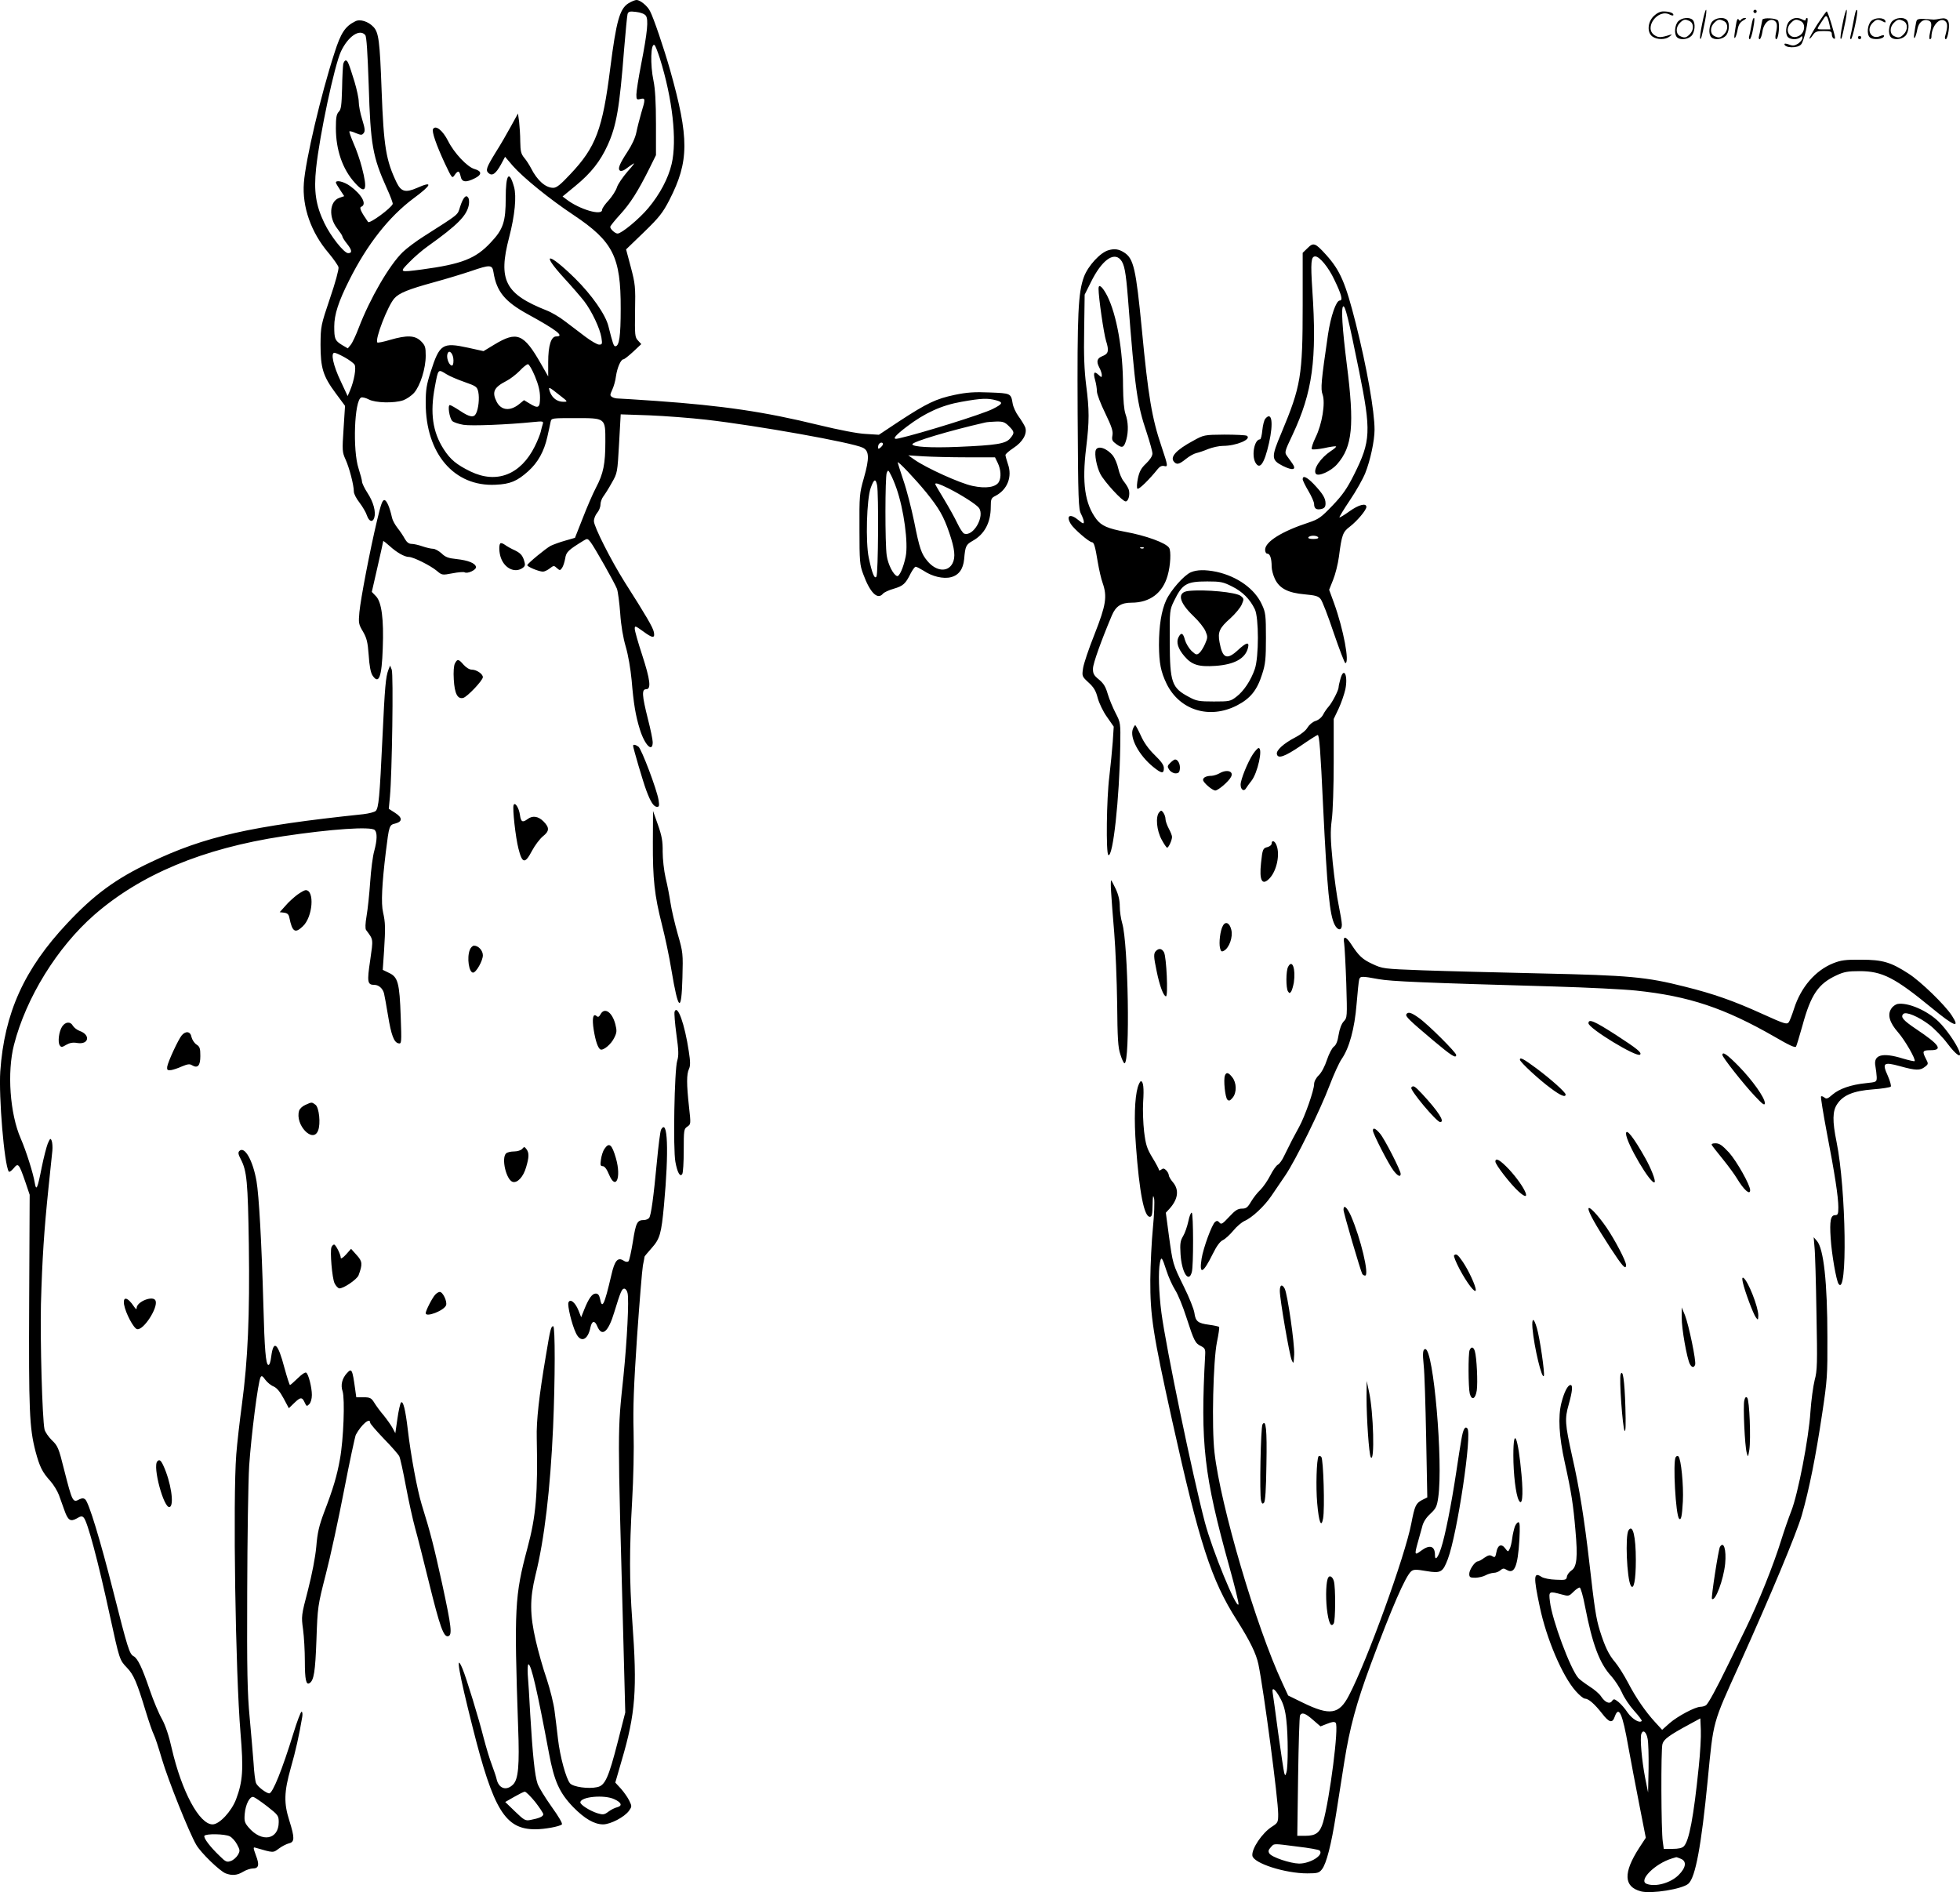 <svg version="1.0" xmlns="http://www.w3.org/2000/svg"
  viewBox="0 0 1200.164 1158.507"
 preserveAspectRatio="xMidYMid meet">
<g transform="translate(-0.332,1158.996) scale(0.1,-0.1)"
fill="#000000" stroke="none">
<path d="M3852 11570 c-54 -33 -75 -108 -112 -398 -47 -374 -88 -483 -244
-648 -60 -64 -84 -84 -105 -84 -47 0 -98 45 -136 120 -10 19 -28 48 -41 63
-20 24 -24 40 -25 100 0 40 -4 95 -7 122 l-7 50 -44 -80 c-24 -44 -65 -115
-92 -157 -58 -95 -64 -111 -43 -129 22 -18 43 -3 75 54 l25 47 47 -55 c63 -72
224 -203 373 -302 242 -162 289 -256 288 -573 0 -169 -9 -230 -33 -230 -10 0
-15 15 -42 122 -17 71 -102 192 -204 293 -164 161 -215 164 -69 4 48 -52 104
-117 125 -144 47 -62 96 -166 105 -222 6 -39 5 -43 -14 -43 -12 0 -49 22 -84
48 -35 26 -90 69 -124 94 -33 26 -84 56 -113 67 -255 101 -299 185 -230 448
35 135 46 250 30 308 -30 107 -51 79 -51 -66 0 -147 -15 -193 -92 -274 -92
-99 -177 -132 -421 -165 -140 -18 -140 -19 -77 45 30 31 81 75 114 98 182 130
237 186 250 252 3 17 2 37 -4 45 -13 21 -31 1 -50 -58 -16 -51 -2 -39 -223
-180 -46 -29 -103 -72 -127 -95 -82 -79 -201 -284 -270 -464 -17 -45 -39 -92
-49 -104 l-18 -22 -36 21 c-43 27 -47 37 -47 113 0 73 26 153 92 284 110 219
242 387 393 500 114 84 122 109 21 64 -69 -30 -96 -23 -123 31 -66 137 -80
219 -93 566 -11 305 -18 355 -50 389 -32 34 -83 50 -112 34 -62 -31 -88 -71
-127 -194 -82 -252 -177 -656 -187 -795 -11 -147 44 -304 152 -430 30 -36 57
-75 60 -86 3 -12 -19 -94 -52 -190 -56 -166 -57 -171 -58 -284 0 -143 15 -193
93 -298 l57 -77 -9 -141 c-9 -132 -8 -143 12 -187 23 -50 51 -157 51 -197 0
-14 16 -44 35 -68 18 -24 39 -59 45 -78 13 -38 35 -45 45 -14 11 36 -5 96 -41
151 -19 29 -34 61 -34 70 0 9 -10 45 -21 80 -37 111 -26 419 16 435 7 3 28 -2
47 -12 40 -21 154 -24 210 -5 20 7 51 28 67 46 38 44 71 149 71 227 0 52 -3
63 -29 89 -37 36 -85 38 -189 8 -40 -12 -75 -19 -78 -16 -17 17 64 226 104
270 29 33 87 56 240 98 81 22 185 54 232 70 114 39 128 39 135 -8 19 -119 70
-180 210 -257 179 -98 227 -136 174 -136 -31 0 -49 -55 -49 -157 l0 -88 -44
77 c-106 186 -147 202 -286 118 l-66 -40 -95 21 c-157 34 -174 23 -229 -149
-25 -77 -30 -109 -30 -190 0 -309 174 -513 428 -500 90 4 132 22 200 83 59 53
97 121 117 211 8 38 18 79 20 92 5 22 8 22 150 22 188 0 185 2 185 -144 0
-136 -12 -196 -57 -281 -20 -38 -57 -124 -82 -189 l-47 -119 -59 -17 c-33 -9
-73 -24 -90 -32 -31 -17 -138 -105 -143 -118 -3 -9 71 -40 96 -40 9 0 28 9 42
20 23 18 26 18 43 2 18 -16 20 -16 32 1 7 10 15 35 19 57 6 40 17 51 113 110
22 14 25 13 43 -10 25 -33 146 -247 161 -285 6 -16 15 -84 20 -150 5 -77 18
-150 34 -205 15 -51 29 -133 36 -205 12 -144 24 -216 50 -300 30 -97 79 -146
79 -79 0 14 -13 79 -30 144 -36 144 -38 180 -10 180 32 0 25 57 -25 211 -25
76 -45 147 -45 159 0 20 3 19 49 -14 61 -45 76 -46 68 -6 -6 29 -46 98 -178
305 -85 135 -189 341 -189 374 0 16 9 38 20 51 11 13 20 35 20 50 0 15 8 38
18 51 10 13 34 51 52 84 34 59 34 62 44 239 l10 179 175 -6 c97 -4 254 -16
350 -27 313 -36 890 -139 957 -171 40 -19 42 -63 7 -186 -27 -94 -28 -107 -27
-313 0 -196 2 -220 23 -275 42 -115 88 -160 121 -120 7 8 36 22 65 30 58 17
73 30 104 93 12 23 26 42 31 42 6 0 27 -11 48 -24 53 -36 122 -52 168 -40 48
12 75 49 81 110 7 81 11 89 53 113 72 40 110 112 110 207 0 49 3 55 29 68 73
38 104 117 76 195 -8 24 -15 49 -15 55 0 6 22 25 49 43 57 37 86 88 72 127 -6
14 -24 44 -41 67 -17 23 -33 59 -36 79 -10 62 -12 62 -140 67 -94 4 -139 1
-216 -15 -113 -24 -168 -50 -338 -161 l-125 -83 -80 5 c-49 2 -162 24 -290 55
-331 81 -585 118 -992 147 -117 8 -223 15 -235 15 -13 0 -30 4 -38 10 -12 8
-12 13 2 43 9 19 20 56 23 83 8 54 30 104 46 104 5 0 32 21 60 47 l49 46 -20
22 c-19 20 -20 32 -18 181 3 148 1 166 -26 268 l-29 109 110 106 c94 91 115
119 155 196 122 238 122 378 4 798 -38 133 -100 316 -122 358 -16 33 -61 69
-83 69 -9 0 -31 -9 -49 -20z m106 -76 c17 -24 10 -99 -29 -299 -16 -82 -29
-165 -29 -184 0 -30 2 -33 25 -27 31 8 31 -1 5 -85 -10 -35 -24 -89 -30 -119
-7 -35 -28 -79 -55 -120 -48 -73 -61 -105 -45 -115 6 -4 21 0 33 9 12 9 33 24
47 33 14 10 -1 -11 -33 -46 -31 -36 -61 -80 -66 -98 -6 -19 -28 -54 -50 -79
-23 -24 -41 -50 -41 -59 0 -38 -139 3 -218 64 l-24 18 79 65 c95 78 152 150
197 249 54 119 73 227 101 589 9 107 18 203 21 214 5 15 13 18 52 13 28 -3 51
-12 60 -23z m-1718 -119 c8 -10 14 -105 21 -307 11 -365 24 -438 111 -631 22
-48 38 -91 36 -96 -10 -26 -142 -123 -151 -110 -44 63 -55 88 -42 93 37 14 4
75 -68 127 -37 27 -87 39 -87 21 0 -4 12 -24 26 -45 l25 -38 -29 -10 c-62 -21
-68 -120 -13 -189 17 -22 31 -43 31 -48 0 -5 13 -26 30 -47 29 -37 31 -55 5
-55 -25 0 -108 105 -146 185 -52 108 -65 194 -50 336 22 205 112 628 152 714
44 93 115 141 149 100z m1804 -143 c77 -246 106 -501 72 -646 -21 -89 -72
-185 -143 -270 -57 -68 -164 -156 -188 -156 -15 0 -45 27 -45 41 0 5 27 39 60
75 63 69 109 141 179 281 l41 83 0 192 c0 132 -5 215 -15 263 -21 99 -17 234
6 219 5 -2 19 -39 33 -82z m-1264 -1849 c0 -23 -4 -33 -12 -31 -18 6 -33 52
-24 73 10 28 36 -1 36 -42z m-666 19 c27 -15 54 -35 60 -44 12 -19 -2 -99 -27
-158 l-15 -35 -42 90 c-46 96 -63 175 -39 175 8 0 36 -13 63 -28z m1165 -116
c22 -53 31 -91 31 -130 0 -64 -10 -70 -65 -36 l-33 20 -28 -23 c-56 -46 -111
-41 -139 12 -31 61 -18 89 60 129 22 11 58 39 80 61 21 23 44 41 51 41 7 0 26
-33 43 -74z m-542 13 c19 -12 68 -33 111 -48 71 -25 77 -29 84 -61 8 -38 1
-104 -14 -132 -13 -27 -40 -22 -98 17 -29 19 -57 35 -62 35 -15 0 -3 -80 15
-98 9 -8 39 -18 68 -23 48 -8 271 1 428 17 59 6 63 5 58 -12 -4 -11 -9 -32
-13 -49 -4 -16 -20 -56 -36 -88 -86 -173 -233 -231 -393 -154 -86 42 -124 73
-165 137 -68 106 -84 222 -54 381 21 113 19 110 71 78z m696 -131 c48 -37 48
-38 20 -38 -38 0 -68 23 -82 60 -12 36 -10 35 62 -22z m2670 -29 c45 -12 41
-22 -21 -53 -60 -31 -438 -149 -575 -180 -45 -11 -30 12 49 72 109 83 213 131
335 152 123 22 161 23 212 9z m78 -158 c35 -35 36 -42 7 -76 -28 -32 -83 -41
-319 -51 -168 -7 -279 0 -279 16 0 15 222 82 445 133 11 3 42 5 68 6 41 1 53
-3 78 -28z m-771 -110 c0 -5 -7 -14 -15 -21 -12 -10 -15 -10 -15 2 0 8 3 18 7
21 9 10 23 9 23 -2z m515 -81 l171 0 17 -35 c19 -40 22 -87 7 -115 -18 -33
-79 -43 -162 -25 -74 15 -282 109 -356 161 l-37 26 94 -6 c52 -3 171 -6 266
-6z m-250 -215 c79 -98 106 -145 141 -247 34 -100 39 -149 20 -187 -29 -56
-100 -50 -153 13 -38 45 -49 76 -82 242 -17 82 -46 196 -66 253 -19 58 -35
107 -35 110 0 12 107 -101 175 -184z m-183 27 c46 -130 74 -339 57 -420 -14
-68 -39 -124 -53 -119 -23 8 -55 71 -63 125 -11 75 -10 481 0 507 8 19 10 18
24 -10 9 -16 25 -54 35 -83z m-118 17 c10 -50 7 -542 -4 -559 -11 -18 -26 16
-47 115 -20 95 -13 359 12 428 20 55 30 59 39 16z m439 -20 c79 -40 168 -97
184 -118 39 -51 -34 -179 -90 -158 -8 3 -27 32 -42 64 -15 32 -52 98 -81 146
-30 49 -54 90 -54 93 0 10 24 2 83 -27z M2105 11198 c-2 -13 -6 -80 -7 -149
-3 -104 -6 -129 -20 -143 -14 -14 -18 -35 -18 -100 0 -134 41 -253 117 -336
66 -74 79 -44 42 96 -11 43 -34 110 -51 147 -16 38 -28 71 -25 73 2 2 20 -2
39 -11 32 -13 38 -13 48 0 10 12 8 29 -9 84 -12 38 -21 86 -21 108 0 21 -12
76 -26 123 -36 116 -42 130 -54 130 -5 0 -12 -10 -15 -22z M10426 11444 c-10
-47 -15 -88 -12 -91 5 -6 9 7 30 110 7 37 10 67 6 67 -4 0 -15 -39 -24 -86z
M10740 11520 c0 -5 5 -10 10 -10 6 0 10 5 10 10 0 6 -4 10 -10 10 -5 0 -10 -4
-10 -10z M11286 11444 c-10 -47 -15 -88 -12 -91 5 -6 9 7 30 110 7 37 10 67 6
67 -4 0 -15 -39 -24 -86z M11366 11519 c-3 -8 -10 -41 -16 -74 -6 -33 -14 -68
-16 -77 -3 -10 -1 -18 3 -18 10 0 46 171 38 178 -2 3 -7 -1 -9 -9z M10129
11491 c-38 -38 -41 -101 -7 -125 29 -20 79 -20 104 0 18 14 18 15 1 10 -53
-17 -69 -17 -92 -2 -69 45 21 166 94 126 12 -6 21 -7 21 -1 0 12 -25 21 -62
21 -19 0 -39 -10 -59 -29z M11130 11439 c-28 -45 -49 -83 -47 -85 2 -3 12 7
21 21 14 21 24 25 66 25 43 0 50 -3 50 -19 0 -11 5 -23 10 -26 6 -3 10 -3 10
1 0 20 -44 164 -51 164 -4 0 -30 -37 -59 -81z m75 4 l7 -33 -42 0 c-42 0 -42
0 -28 23 8 12 21 32 29 44 15 25 22 18 34 -34z M10280 11460 c-22 -22 -27 -79
-8 -98 19 -19 66 -14 88 8 22 22 27 79 8 98 -19 19 -66 14 -88 -8z m71 0 c25
-14 25 -54 -1 -80 -23 -23 -33 -24 -61 -10 -25 14 -25 54 1 80 23 23 33 24 61
10z M10490 11460 c-22 -22 -27 -79 -8 -98 19 -19 66 -14 88 8 22 22 27 79 8
98 -19 19 -66 14 -88 -8z m71 0 c25 -14 25 -54 -1 -80 -23 -23 -33 -24 -61
-10 -25 14 -25 54 1 80 23 23 33 24 61 10z M10636 11454 c-3 -16 -8 -47 -11
-69 -8 -51 10 -26 19 27 5 27 15 42 34 53 18 10 22 14 10 15 -9 0 -20 -5 -24
-11 -5 -8 -9 -8 -14 1 -5 8 -10 3 -14 -16z M10737 11473 c-2 -4 -7 -26 -11
-48 -4 -22 -9 -48 -12 -57 -3 -10 -1 -18 4 -18 4 0 14 28 20 62 11 58 10 81
-1 61z M10795 11470 c-1 -3 -5 -23 -9 -45 -4 -22 -9 -48 -12 -57 -3 -10 -1
-18 4 -18 5 0 13 20 17 45 7 53 44 87 74 68 17 -11 19 -28 8 -80 -4 -18 -3
-33 2 -33 16 0 24 99 11 115 -12 14 -87 18 -95 5z M10960 11460 c-22 -22 -27
-79 -8 -98 7 -7 24 -12 38 -12 14 0 31 5 38 12 9 9 12 8 12 -5 0 -9 -12 -24
-26 -34 -21 -13 -32 -15 -55 -6 -16 6 -29 8 -29 3 0 -24 81 -27 102 -2 18 19
50 162 37 162 -5 0 -9 -5 -9 -10 0 -7 -6 -7 -19 0 -30 16 -59 12 -81 -10z m71
0 c29 -16 25 -65 -6 -86 -56 -37 -103 28 -55 76 23 23 33 24 61 10z M11461
11461 c-23 -23 -28 -80 -9 -99 19 -19 88 -13 88 9 0 5 -11 4 -24 -2 -54 -25
-89 38 -46 81 23 23 33 24 62 9 16 -9 19 -8 16 3 -8 22 -64 22 -87 -1z M11590
11460 c-22 -22 -27 -79 -8 -98 19 -19 66 -14 88 8 22 22 27 79 8 98 -19 19
-66 14 -88 -8z m71 0 c25 -14 25 -54 -1 -80 -23 -23 -33 -24 -61 -10 -25 14
-25 54 1 80 23 23 33 24 61 10z M11736 11451 c-3 -14 -8 -44 -11 -66 -8 -51
10 -26 19 27 8 41 35 63 66 53 22 -7 24 -21 11 -77 -5 -22 -5 -38 0 -38 5 0 9
6 9 13 0 68 51 125 85 97 15 -13 15 -35 -1 -92 -3 -10 -1 -18 4 -18 6 0 13 23
17 50 9 63 -5 84 -49 76 -17 -4 -35 -6 -41 -6 -101 8 -104 7 -109 -19z M11380
11360 c0 -5 5 -10 10 -10 6 0 10 5 10 10 0 6 -4 10 -10 10 -5 0 -10 -4 -10
-10z M2655 10800 c-9 -15 20 -98 72 -210 44 -93 45 -94 60 -72 21 30 29 28 37
-8 7 -36 32 -39 86 -12 45 22 45 44 -1 57 -44 12 -125 98 -162 172 -33 65 -76
99 -92 73z M8010 10071 l-30 -29 0 -319 c0 -436 -11 -498 -130 -783 -64 -151
-63 -166 9 -203 61 -30 85 -24 58 15 -9 13 -24 33 -33 46 -16 22 -15 27 34
130 122 260 150 460 121 887 -11 170 -8 205 18 205 26 0 81 -66 117 -143 45
-93 53 -127 33 -127 -22 0 -55 -95 -72 -208 -42 -288 -46 -333 -33 -368 18
-51 -3 -181 -43 -262 -17 -35 -27 -67 -23 -72 5 -4 38 -1 74 6 36 8 69 13 74
11 4 -2 -10 -15 -32 -29 -63 -42 -109 -111 -92 -138 13 -21 93 14 131 58 94
107 107 237 59 612 -28 223 -35 345 -22 354 12 7 32 -73 97 -394 75 -371 72
-431 -30 -635 -44 -88 -71 -126 -133 -191 -70 -73 -84 -83 -147 -104 -162 -53
-265 -117 -265 -166 0 -14 6 -24 14 -24 16 0 26 -30 26 -79 0 -19 9 -53 20
-76 28 -58 80 -85 182 -94 66 -6 84 -11 98 -29 10 -12 46 -105 80 -207 35
-102 67 -185 71 -185 28 0 -12 210 -69 367 l-30 82 24 60 c14 34 30 98 36 143
17 133 24 151 65 182 46 35 103 103 103 122 0 26 -47 14 -104 -27 -32 -23 -59
-39 -61 -37 -2 2 27 50 64 105 38 56 80 131 94 166 31 77 57 199 57 266 0 113
-47 381 -115 651 -63 249 -95 323 -181 419 -67 74 -78 78 -114 42z m65 -1771
c4 -6 -8 -10 -30 -10 -22 0 -34 4 -30 10 3 6 17 10 30 10 13 0 27 -4 30 -10z
M6791 10058 c-50 -14 -124 -94 -150 -162 -36 -97 -42 -226 -39 -841 3 -530 5
-583 21 -612 9 -18 17 -39 17 -48 0 -14 -6 -12 -31 9 -52 44 -81 31 -49 -22
18 -30 113 -112 130 -112 12 0 20 -27 35 -120 8 -47 21 -105 30 -129 29 -83
21 -135 -49 -313 -36 -90 -68 -185 -71 -211 -7 -47 -6 -49 34 -86 32 -29 45
-51 56 -95 9 -32 33 -83 57 -116 l41 -59 -6 -93 c-4 -51 -13 -147 -21 -213
-17 -134 -21 -470 -6 -480 28 -18 68 343 73 670 2 139 2 140 -29 200 -17 33
-39 86 -48 117 -12 42 -25 64 -53 87 -32 26 -38 37 -37 69 1 32 51 171 116
325 24 56 57 77 120 77 112 0 191 59 221 166 18 62 22 151 9 170 -19 30 -142
75 -269 98 -107 20 -145 37 -176 77 -71 94 -89 222 -63 436 20 165 20 233 0
386 -11 89 -15 181 -12 338 l3 215 39 78 c64 130 137 185 180 137 24 -27 33
-73 46 -236 44 -566 56 -649 115 -824 19 -58 35 -115 35 -128 0 -15 -15 -38
-39 -61 -30 -28 -41 -49 -50 -91 -6 -30 -8 -58 -3 -63 8 -8 73 56 125 121 12
15 25 21 38 18 26 -7 24 1 -15 118 -59 173 -82 309 -121 720 -36 370 -50 432
-108 469 -33 21 -59 25 -96 14z m216 -1824 c-3 -3 -12 -4 -19 -1 -8 3 -5 6 6
6 11 1 17 -2 13 -5z M6730 9823 c0 -55 32 -275 46 -320 19 -60 15 -79 -21 -93
-34 -13 -40 -32 -21 -69 9 -16 16 -38 16 -47 0 -16 -2 -16 -20 1 -27 25 -34
15 -21 -32 6 -21 11 -52 11 -69 0 -17 23 -77 51 -134 40 -83 49 -111 44 -136
-5 -28 -1 -35 25 -54 36 -26 46 -21 60 28 14 51 12 110 -5 157 -9 27 -14 83
-15 170 0 222 -39 439 -97 554 -29 56 -53 76 -53 44z M7751 9026 c-7 -8 -15
-40 -18 -70 -3 -31 -9 -56 -14 -56 -34 0 -53 -95 -29 -141 27 -49 55 -9 84
119 28 125 17 196 -23 148z M7309 8891 c-102 -55 -142 -98 -118 -127 17 -21
32 -18 74 16 21 17 50 33 64 36 14 3 47 14 73 25 26 10 66 19 90 19 82 0 178
41 146 62 -7 4 -69 7 -138 7 -124 -1 -126 -2 -191 -38z M6713 8834 c-9 -25 5
-101 28 -146 25 -48 135 -168 155 -168 17 0 28 42 19 72 -4 13 -18 35 -30 50
-13 15 -28 51 -34 79 -6 28 -21 63 -32 78 -37 47 -94 66 -106 35z M7980 8656
c0 -7 16 -40 35 -72 19 -32 35 -68 35 -80 0 -28 14 -38 46 -30 18 5 24 13 24
34 0 32 -18 61 -74 120 -41 42 -66 53 -66 28z M2312 8403 c-44 -185 -100 -478
-108 -561 -6 -66 -5 -74 22 -119 23 -40 29 -64 35 -145 4 -64 12 -106 23 -123
39 -59 57 -12 63 165 7 180 -7 283 -41 319 l-26 27 35 153 c19 83 35 155 35
158 0 3 18 -11 39 -30 45 -41 92 -67 118 -67 27 0 133 -53 171 -85 32 -27 33
-27 97 -15 35 7 68 9 73 6 18 -11 73 15 70 33 -5 23 -47 40 -119 48 -50 5 -69
12 -92 35 -17 15 -40 28 -52 28 -12 0 -42 7 -65 15 -23 8 -53 15 -67 15 -16 0
-29 10 -41 31 -9 17 -29 47 -45 67 -15 19 -30 47 -33 61 -14 64 -32 106 -46
109 -13 2 -22 -24 -46 -125z M3067 8263 c-10 -10 -8 -58 4 -90 24 -65 87 -93
133 -60 16 12 17 18 7 50 -10 28 -22 41 -54 57 -23 10 -51 26 -63 35 -11 8
-24 12 -27 8z M7295 8086 c-42 -18 -123 -110 -151 -171 -29 -64 -44 -155 -44
-275 1 -111 11 -162 47 -237 80 -162 262 -218 429 -133 84 43 125 94 156 193
20 61 23 94 23 222 0 136 -2 155 -24 202 -43 97 -151 174 -279 202 -69 14
-120 13 -157 -3z m253 -87 c63 -31 109 -77 139 -139 25 -51 25 -293 0 -366
-24 -70 -68 -136 -113 -170 -36 -28 -43 -29 -138 -29 -90 0 -107 3 -151 27
-107 56 -118 88 -119 338 -1 192 0 196 26 250 51 105 76 120 204 120 81 0 97
-3 152 -31z M7283 7972 c-74 -7 -63 -67 28 -154 33 -31 66 -73 74 -93 14 -33
14 -39 -3 -78 -10 -23 -26 -48 -36 -56 -15 -12 -20 -11 -47 14 -16 16 -34 46
-40 67 -11 43 -23 48 -39 17 -16 -30 -4 -71 36 -117 45 -53 87 -66 190 -59
116 8 183 45 199 110 10 39 -9 35 -61 -13 -68 -63 -95 -52 -113 47 -12 63 -1
88 66 147 31 28 62 66 70 85 14 33 14 36 -6 52 -28 23 -216 41 -318 31z M2789
7528 c-7 -13 -10 -51 -7 -99 5 -86 23 -121 58 -112 25 7 120 107 120 127 0 20
-39 46 -68 46 -14 0 -35 13 -50 30 -31 36 -38 37 -53 8z M2382 7490 c-17 -45
-22 -100 -37 -420 -17 -364 -23 -426 -41 -445 -7 -7 -42 -16 -76 -20 -693 -73
-971 -136 -1304 -295 -212 -100 -346 -199 -509 -373 -264 -281 -385 -549 -410
-907 -10 -153 24 -569 52 -613 3 -5 16 4 29 19 29 36 33 31 72 -81 l27 -80 -3
-646 c-3 -675 1 -780 39 -926 25 -93 41 -126 89 -179 20 -22 44 -61 54 -87 9
-26 24 -67 33 -92 22 -63 37 -74 76 -52 25 15 33 16 43 5 23 -23 89 -271 159
-595 60 -275 60 -276 105 -323 42 -43 62 -91 116 -269 19 -62 41 -126 49 -141
8 -15 30 -83 50 -151 37 -126 167 -451 210 -524 28 -49 144 -161 180 -175 40
-15 71 -12 107 10 18 11 45 20 59 20 37 0 42 22 19 81 -17 47 -17 51 -2 46
111 -32 107 -32 143 -5 19 14 46 28 62 32 35 8 35 34 2 139 -34 107 -33 174 9
323 30 105 51 199 70 312 3 17 1 32 -4 32 -5 0 -28 -60 -50 -132 -68 -221
-127 -368 -148 -368 -18 0 -73 42 -81 63 -5 12 -12 67 -15 122 -4 55 -15 181
-24 280 -14 148 -17 283 -15 770 1 325 6 671 12 770 12 180 54 515 70 543 6
11 12 8 29 -16 12 -16 35 -35 51 -41 20 -9 39 -32 61 -73 l32 -60 32 31 c39
38 49 39 65 4 11 -24 13 -25 28 -10 9 9 16 32 16 56 0 47 -21 129 -35 137 -6
4 -29 -12 -52 -35 -23 -22 -44 -41 -47 -41 -3 0 -18 47 -34 105 -40 153 -67
176 -81 69 -4 -34 -11 -53 -18 -51 -15 5 -23 92 -30 367 -11 391 -27 670 -42
758 -22 127 -73 217 -105 185 -9 -9 -7 -21 9 -51 37 -72 43 -136 49 -522 6
-435 -6 -706 -42 -976 -14 -104 -30 -243 -35 -309 -21 -271 -5 -1332 26 -1705
19 -226 14 -296 -27 -406 -28 -74 -102 -154 -144 -154 -81 0 -189 201 -250
465 -17 77 -39 142 -60 180 -19 33 -52 112 -74 176 -47 138 -74 195 -100 209
-25 13 -36 48 -125 400 -79 312 -149 542 -171 560 -10 8 -19 8 -34 1 -42 -23
-44 -20 -96 184 -32 129 -38 143 -74 177 -21 21 -41 50 -45 66 -14 65 -27 545
-22 767 8 281 19 448 46 710 11 105 22 208 24 230 2 22 0 49 -4 60 -7 18 -10
16 -24 -16 -8 -20 -25 -86 -37 -145 -26 -133 -34 -150 -43 -95 -9 56 -52 193
-86 271 -66 151 -84 406 -41 573 74 289 265 597 491 795 284 248 664 407 1157
482 292 44 538 61 561 38 16 -16 15 -61 -3 -128 -9 -30 -20 -116 -25 -190 -5
-74 -15 -168 -22 -208 -8 -47 -9 -78 -3 -86 46 -62 44 -52 25 -186 -20 -133
-17 -150 26 -150 27 0 52 -23 59 -53 3 -12 14 -72 24 -133 20 -123 37 -167 65
-172 18 -4 19 3 13 164 -7 205 -17 242 -71 267 l-39 19 8 116 c9 143 8 174 -6
236 -13 54 -7 174 17 371 20 162 21 164 58 173 45 12 44 36 -1 65 l-39 25 7
75 c13 137 22 750 11 777 l-10 25 -10 -25z m-742 -6960 c66 -52 70 -57 70 -96
0 -109 -105 -127 -185 -32 -24 28 -27 39 -23 84 5 57 31 107 53 102 8 -2 46
-28 85 -58z m-230 -183 c14 -7 34 -29 45 -50 18 -34 19 -39 5 -64 -9 -15 -28
-32 -43 -37 -24 -9 -32 -6 -68 30 -60 57 -101 112 -94 124 9 14 125 12 155 -3z
M8211 7433 c-6 -21 -11 -44 -11 -51 0 -18 -39 -93 -60 -117 -10 -11 -26 -33
-34 -49 -9 -18 -28 -34 -47 -40 -19 -6 -39 -24 -49 -40 -9 -17 -39 -42 -74
-60 -73 -38 -119 -80 -114 -103 6 -31 48 -16 148 52 52 36 98 65 102 65 10 0
17 -92 33 -435 25 -515 40 -667 71 -727 19 -37 44 -37 44 0 0 15 -9 68 -19
117 -11 50 -27 168 -37 264 -14 145 -15 189 -6 261 7 48 12 207 12 353 l0 265
30 63 c16 34 34 87 41 117 18 87 -9 143 -30 65z M6940 7126 c-20 -53 37 -160
124 -231 52 -42 66 -44 66 -8 0 19 -16 41 -56 80 -37 36 -66 76 -85 119 -16
35 -32 64 -34 64 -3 0 -10 -11 -15 -24z M3880 7024 c0 -13 61 -221 81 -274 26
-70 45 -100 66 -100 13 0 14 7 9 41 -10 64 -104 312 -123 327 -18 13 -33 16
-33 6z M7675 6972 c-32 -49 -75 -155 -75 -186 0 -32 21 -45 34 -21 6 10 21 30
32 44 38 47 72 201 44 201 -5 0 -21 -17 -35 -38z M7169 6919 c-18 -18 -19 -23
-6 -42 8 -12 25 -22 38 -22 19 0 25 6 27 28 3 28 -12 57 -29 57 -5 0 -18 -9
-30 -21z M7470 6855 c-14 -8 -35 -14 -47 -15 -32 0 -53 -10 -53 -25 0 -16 57
-65 75 -65 17 0 82 55 96 83 19 35 -25 49 -71 22z M3148 6660 c-7 -22 12 -196
30 -266 23 -92 40 -95 83 -13 18 34 48 73 66 88 41 32 42 54 4 92 -32 32 -67
37 -97 14 -31 -23 -41 -18 -47 26 -6 43 -31 82 -39 59z M7101 6616 c-23 -27
-15 -111 15 -166 15 -28 30 -50 34 -50 9 0 30 46 30 66 0 8 -9 31 -20 51 -11
21 -20 47 -20 58 0 12 -6 29 -13 39 -12 16 -14 16 -26 2z M4001 6435 c-1 -228
10 -327 55 -504 19 -74 46 -200 59 -282 42 -251 61 -264 67 -46 4 148 4 155
-29 269 -18 64 -38 149 -44 190 -6 40 -19 109 -30 153 -10 44 -18 116 -18 160
1 64 -5 97 -29 165 l-30 85 -1 -190z M7790 6425 c0 -8 -11 -17 -24 -21 -30 -7
-32 -13 -41 -97 -12 -109 7 -143 53 -94 43 46 64 145 42 201 -10 28 -30 35
-30 11z M6807 6128 c2 -40 11 -152 19 -248 8 -96 16 -292 18 -435 2 -213 5
-269 20 -312 9 -29 20 -53 25 -53 35 0 23 734 -14 857 -8 27 -15 73 -15 103 0
37 -8 72 -25 108 -13 28 -26 52 -28 52 -2 0 -3 -33 0 -72z M1824 6112 c-21
-16 -55 -46 -73 -68 l-35 -39 27 -3 c20 -3 28 -10 32 -30 18 -88 35 -99 82
-54 62 57 74 222 18 222 -7 0 -30 -13 -51 -28z M7491 5921 c-16 -28 -25 -104
-17 -136 5 -21 10 -24 24 -16 32 17 56 84 45 128 -10 43 -36 55 -52 24z M8234
5814 c3 -22 9 -132 13 -247 6 -204 6 -208 -16 -231 -13 -14 -25 -45 -31 -82
-6 -40 -16 -63 -29 -72 -11 -8 -30 -44 -42 -80 -13 -40 -33 -78 -50 -95 -17
-16 -29 -39 -29 -54 0 -38 -57 -200 -92 -263 -31 -56 -54 -100 -92 -178 -11
-24 -28 -48 -38 -53 -10 -5 -31 -35 -47 -67 -16 -31 -43 -70 -60 -87 -18 -16
-43 -49 -57 -72 -21 -36 -30 -43 -56 -43 -25 0 -41 -10 -78 -50 -41 -44 -49
-49 -60 -35 -9 11 -16 12 -26 4 -20 -16 -72 -158 -83 -225 -16 -103 9 -92 69
30 23 47 44 75 61 83 15 7 43 33 64 58 20 25 51 51 68 59 47 20 123 91 166
155 21 31 59 87 85 125 62 91 214 400 271 551 25 66 58 138 73 160 47 67 80
187 92 337 6 73 13 141 16 151 6 21 16 21 119 2 78 -14 269 -22 1075 -45 201
-6 426 -17 501 -25 325 -34 542 -107 849 -283 89 -52 126 -69 131 -60 4 7 21
65 39 128 52 191 97 257 210 309 45 21 70 25 140 25 140 0 216 -40 444 -227
136 -112 174 -126 121 -45 -42 65 -192 210 -264 256 -109 71 -160 86 -291 86
-97 1 -124 -3 -172 -22 -109 -44 -197 -146 -239 -277 -12 -38 -27 -76 -32 -83
-12 -16 -25 -12 -162 50 -176 80 -298 123 -475 167 -237 60 -339 69 -880 81
-261 6 -586 14 -723 19 -244 9 -248 10 -310 39 -61 28 -84 50 -130 121 -33 51
-52 53 -43 5z M2880 5774 c-19 -48 -5 -139 20 -139 19 0 60 73 60 106 0 29
-27 59 -54 59 -9 0 -21 -12 -26 -26z M7082 5768 c-16 -16 -15 -34 4 -125 18
-89 42 -153 57 -153 14 0 3 240 -12 269 -13 24 -31 27 -49 9z M7891 5671 c-14
-25 -14 -131 -1 -151 9 -13 11 -13 20 0 5 8 12 33 16 55 12 84 -10 144 -35 96z
M11622 5443 c-12 -3 -30 -15 -38 -29 -25 -37 -10 -86 42 -145 42 -48 110 -166
101 -176 -3 -2 -35 5 -72 16 -126 39 -182 23 -168 -47 4 -21 7 -50 8 -67 0
-30 -1 -30 -67 -37 -90 -9 -162 -34 -204 -70 -28 -25 -37 -28 -49 -18 -9 7
-18 10 -21 7 -3 -3 13 -102 35 -219 49 -253 71 -396 71 -460 0 -41 -3 -48 -20
-48 -27 0 -34 -35 -27 -140 6 -98 34 -258 48 -280 56 -88 47 579 -12 869 -26
127 -25 189 4 231 36 55 100 81 217 90 56 4 106 12 111 17 4 4 -4 34 -18 66
-36 79 -27 87 75 59 97 -27 123 -27 152 -4 22 17 22 19 6 50 -24 46 -20 52 29
52 78 0 54 34 -88 129 -80 54 -98 74 -79 93 16 16 91 -15 160 -67 31 -24 81
-75 110 -114 54 -72 91 -96 72 -46 -18 46 -80 136 -126 180 -70 68 -188 119
-252 108z M4134 5396 c-3 -8 2 -71 11 -138 14 -101 15 -130 5 -163 -17 -56
-26 -541 -11 -619 12 -66 29 -95 42 -74 5 7 9 72 9 144 0 125 1 132 22 146 22
15 22 16 10 124 -15 138 -15 196 0 229 9 19 9 45 -1 108 -25 167 -69 290 -87
243z M3680 5379 c-9 -16 -15 -18 -25 -9 -21 17 -27 -18 -16 -87 11 -67 25
-108 40 -118 17 -10 67 31 86 72 16 32 16 43 6 83 -20 75 -67 105 -91 59z
M8615 5380 c-8 -12 19 -38 164 -160 112 -94 141 -113 141 -89 0 15 -172 187
-229 227 -46 33 -66 39 -76 22z M9730 5325 c0 -31 297 -212 316 -192 12 12
-16 35 -150 122 -131 84 -166 99 -166 70z M384 5305 c-20 -30 -28 -95 -15
-115 9 -13 14 -13 40 3 21 12 41 16 68 11 71 -11 82 50 14 74 -16 6 -34 20
-41 31 -15 28 -46 26 -66 -4z M1117 5252 c-21 -24 -86 -164 -90 -194 -2 -19 2
-22 23 -20 14 2 44 12 68 23 34 14 47 16 61 7 35 -21 51 -3 51 56 0 47 -3 58
-24 71 -13 9 -26 29 -30 45 -6 35 -34 40 -59 12z M10550 5131 c0 -14 129 -178
198 -251 49 -52 61 -61 62 -44 0 33 -76 140 -161 227 -70 71 -99 91 -99 68z
M9310 5102 c0 -14 119 -124 189 -175 60 -45 91 -58 91 -38 0 13 -89 93 -179
160 -80 59 -101 70 -101 53z M7504 5005 c-10 -25 1 -134 15 -148 10 -9 16 -7
32 12 26 31 25 91 -2 125 -23 30 -37 33 -45 11z M6970 4933 c-19 -68 -23 -196
-11 -358 21 -286 50 -435 85 -435 13 0 16 14 17 73 1 56 3 65 9 40 4 -18 1
-98 -7 -180 -8 -81 -15 -224 -16 -318 -1 -222 16 -331 134 -864 166 -749 239
-975 396 -1221 81 -128 118 -204 132 -270 34 -167 121 -827 121 -917 0 -50 -2
-54 -38 -77 -60 -38 -126 -136 -120 -178 7 -46 200 -108 336 -108 63 0 73 3
90 25 27 34 57 150 86 335 13 85 36 231 51 324 33 208 74 359 160 591 131 353
215 546 250 575 14 11 29 12 92 1 89 -15 101 -8 132 74 58 155 150 770 119
800 -14 15 -26 -7 -36 -67 -6 -35 -21 -126 -32 -203 -30 -199 -68 -389 -92
-462 -20 -62 -38 -82 -38 -44 0 57 -33 66 -87 25 -37 -28 -39 -23 -19 49 8 29
20 72 27 97 7 31 24 57 51 82 34 32 40 44 48 100 31 214 -29 908 -79 908 -15
0 -18 -23 -10 -100 5 -41 11 -240 15 -441 l7 -367 -32 -16 c-38 -20 -45 -35
-66 -144 -38 -199 -271 -842 -382 -1053 -60 -116 -116 -125 -282 -44 l-90 44
-36 78 c-159 340 -379 1087 -415 1410 -18 153 -8 564 15 676 10 48 16 90 13
93 -4 3 -31 9 -61 13 -69 9 -83 21 -90 72 -3 23 -32 96 -65 162 -68 139 -67
135 -92 317 l-18 135 23 25 c52 58 60 115 20 162 -14 16 -25 36 -25 43 0 7 -7
21 -16 30 -12 12 -19 13 -30 4 -8 -6 -14 -7 -14 -2 0 5 -18 39 -40 75 -34 56
-41 79 -51 159 -6 52 -9 133 -6 181 6 88 1 128 -14 128 -4 0 -13 -17 -19 -37z
m176 -1123 c12 -38 36 -91 53 -118 17 -26 48 -102 69 -168 47 -145 54 -159 90
-176 23 -12 27 -19 25 -53 -30 -545 -8 -736 148 -1298 33 -119 59 -223 56
-230 -12 -31 -161 332 -206 503 -74 281 -238 1070 -266 1283 -16 123 -20 252
-9 306 8 41 13 35 40 -49z m697 -2618 c20 -36 31 -76 37 -134 11 -95 11 -281
1 -318 -7 -23 -8 -24 -14 -5 -3 11 -20 121 -37 245 -16 124 -32 235 -34 248
-6 37 17 20 47 -36z m200 -132 l46 -40 41 16 c30 12 44 14 52 6 21 -21 -36
-464 -77 -609 -19 -64 -44 -83 -109 -83 l-49 0 5 363 c3 200 8 369 12 375 12
20 32 13 79 -28z m-95 -776 c70 -8 131 -19 136 -24 27 -27 -56 -80 -126 -80
-54 1 -168 39 -182 62 -8 13 -6 22 8 37 23 25 9 25 164 5z M8645 4931 c-9 -15
155 -211 177 -211 31 0 -11 65 -111 173 -45 48 -55 54 -66 38z M1873 4825
c-17 -7 -34 -23 -38 -35 -27 -86 85 -204 116 -122 17 42 6 142 -16 158 -23 17
-22 17 -62 -1z M4051 4673 c-5 -10 -16 -97 -25 -193 -21 -222 -36 -332 -48
-347 -6 -7 -20 -13 -32 -13 -41 0 -49 -16 -67 -130 -10 -62 -22 -117 -27 -122
-6 -6 -18 -5 -31 4 -35 22 -54 0 -74 -88 -44 -188 -57 -213 -70 -144 -5 21
-12 30 -26 30 -22 0 -43 -30 -70 -97 l-19 -48 -17 43 c-20 49 -51 73 -61 47
-7 -18 20 -132 45 -185 29 -64 74 -47 90 34 9 40 26 43 41 7 29 -70 68 -38
105 86 38 124 46 143 61 143 8 0 17 -12 20 -27 10 -39 -3 -290 -25 -508 -37
-354 -37 -280 0 -1640 l11 -420 -46 -180 c-57 -222 -78 -267 -126 -277 -54
-12 -146 1 -166 23 -24 27 -62 165 -74 272 -6 51 -15 128 -21 172 -5 43 -27
131 -48 195 -22 63 -52 169 -67 235 -37 161 -37 256 -2 400 55 220 91 528 108
905 13 296 13 620 1 620 -14 0 -18 -17 -45 -180 -42 -247 -59 -401 -56 -505 7
-340 -4 -476 -57 -673 -78 -292 -82 -367 -57 -1097 9 -236 1 -319 -31 -351
-41 -41 -88 -25 -101 34 -3 15 -17 54 -29 87 -13 33 -35 107 -50 164 -30 120
-106 368 -130 425 -45 106 -22 -25 62 -358 128 -509 200 -626 384 -626 57 0
150 17 163 30 5 5 -19 47 -63 108 -39 55 -78 118 -86 141 -17 49 -30 175 -45
426 -5 99 -12 208 -15 242 -2 35 0 63 4 63 17 0 54 -160 126 -545 32 -171 64
-242 149 -330 70 -71 129 -105 183 -105 46 1 128 44 157 82 19 27 19 29 3 62
-9 20 -32 52 -51 74 l-35 38 39 135 c85 288 96 433 65 854 -18 251 -18 436 -1
735 8 137 12 314 9 425 -4 146 1 280 21 578 15 214 31 411 36 439 6 28 10 52
10 54 0 2 20 26 44 53 50 56 59 88 75 261 31 335 23 539 -18 463z m-771 -4115
c27 -35 50 -69 50 -76 0 -14 -26 -25 -79 -35 -30 -6 -38 -2 -93 51 l-61 59 54
31 c30 17 59 32 66 32 7 0 35 -28 63 -62z m485 16 c44 -20 51 -40 18 -49 -14
-3 -38 -15 -54 -27 -25 -19 -33 -20 -67 -10 -45 14 -106 52 -105 67 2 35 148
48 208 19z M8410 4668 c0 -19 97 -208 126 -245 26 -34 44 -42 44 -20 0 21 -98
213 -126 246 -27 32 -44 40 -44 19z M9960 4649 c0 -55 155 -318 175 -297 8 8
-22 85 -57 147 -71 127 -118 186 -118 150z M10486 4578 c4 -7 35 -46 69 -88
33 -41 71 -93 84 -115 42 -70 81 -105 81 -72 0 32 -82 177 -129 230 -42 45
-59 57 -83 57 -20 0 -27 -4 -22 -12z M3704 4555 c-9 -13 -18 -42 -21 -65 -5
-33 -3 -40 11 -40 11 0 25 -18 38 -50 42 -102 77 -22 43 98 -25 87 -42 100
-71 57z M3201 4556 c-8 -9 -29 -16 -50 -16 -20 0 -42 -5 -49 -12 -30 -30 1
-161 40 -174 29 -9 66 30 83 90 18 61 19 87 2 110 -12 16 -14 16 -26 2z M9160
4478 c0 -19 94 -140 142 -183 87 -79 41 27 -58 135 -54 57 -84 75 -84 48z
M8230 4183 c0 -19 105 -376 115 -393 3 -5 11 -10 17 -10 28 0 -27 230 -87 367
-24 52 -45 70 -45 36z M9730 4189 c0 -22 45 -102 132 -236 77 -118 98 -141 98
-108 0 24 -67 152 -120 230 -54 78 -110 137 -110 114z M7280 4113 c-7 -32 -21
-73 -32 -91 -17 -28 -20 -46 -16 -110 7 -113 50 -181 69 -111 11 37 10 357 0
364 -5 3 -15 -21 -21 -52z M11114 3955 c4 -33 9 -215 12 -405 6 -308 5 -352
-11 -410 -9 -36 -21 -123 -26 -195 -10 -160 -76 -502 -117 -606 -16 -41 -44
-121 -62 -179 -46 -149 -139 -382 -219 -545 -38 -77 -85 -174 -105 -215 -71
-146 -123 -242 -137 -251 -8 -5 -22 -9 -33 -9 -32 0 -141 -58 -189 -100 l-46
-41 -43 47 c-59 64 -119 151 -167 244 -23 43 -57 98 -77 122 -40 46 -64 98
-94 193 -24 77 -33 139 -65 420 -30 260 -60 452 -105 649 -44 199 -46 229 -21
317 23 82 26 119 11 119 -17 0 -39 -43 -56 -110 -21 -84 -15 -203 21 -365 41
-185 52 -260 65 -413 15 -167 9 -226 -25 -248 -13 -9 -25 -25 -27 -37 -3 -20
-8 -22 -67 -19 -37 1 -75 9 -88 17 -49 33 -51 4 -11 -184 41 -195 138 -423
220 -515 22 -25 47 -46 56 -46 22 0 59 -32 106 -92 43 -56 63 -60 77 -18 25
69 47 20 83 -185 15 -82 45 -242 67 -353 l40 -204 -40 -61 c-99 -153 -96 -239
10 -267 63 -17 255 14 291 47 43 38 79 232 118 633 36 371 28 341 195 710 193
428 347 797 381 912 46 161 86 362 125 623 31 204 33 238 32 465 0 339 -23
545 -64 592 l-20 23 5 -60z m-1405 -2201 c45 -232 89 -350 162 -428 21 -24 50
-68 64 -99 13 -31 47 -81 75 -112 28 -31 49 -59 46 -62 -14 -15 -58 12 -86 51
-16 25 -42 54 -57 66 -25 19 -28 20 -39 5 -15 -21 -43 -8 -68 30 -9 14 -40 41
-69 59 -29 19 -60 42 -69 52 -49 55 -161 356 -174 468 -8 64 -6 65 71 44 43
-12 46 -11 72 15 15 15 32 27 39 27 6 0 21 -52 33 -116z m696 -984 c-31 -305
-59 -452 -91 -484 -10 -11 -34 -16 -69 -16 l-54 0 -6 44 c-10 64 -12 566 -2
598 8 29 40 53 162 119 l70 38 3 -72 c2 -40 -4 -142 -13 -227z m-313 175 c5
-22 7 -104 6 -184 l-3 -146 -18 90 c-20 103 -33 245 -23 270 10 27 30 12 38
-30z m202 -735 c39 -15 34 -54 -12 -100 -49 -49 -142 -75 -196 -54 -52 20 50
123 154 155 14 4 26 8 27 8 1 1 13 -3 27 -9z M2033 3954 c-10 -25 4 -191 19
-221 7 -15 20 -29 28 -31 23 -4 109 54 119 80 25 68 24 85 -12 124 l-34 38
-31 -35 c-17 -19 -32 -28 -32 -21 0 21 -31 82 -41 82 -5 0 -12 -7 -16 -16z
M8907 3904 c-4 -4 11 -41 33 -83 46 -87 99 -156 100 -129 0 25 -44 120 -80
173 -30 44 -40 51 -53 39z M10675 3739 c11 -52 64 -194 80 -215 13 -18 14 -17
15 12 0 52 -63 212 -91 230 -8 4 -9 -3 -4 -27z M7840 3686 c0 -50 59 -393 73
-424 11 -25 12 -22 15 35 3 66 -41 370 -58 403 -16 30 -30 24 -30 -14z M2668
3663 c-19 -21 -58 -98 -58 -113 0 -28 114 16 125 49 7 24 -20 81 -39 81 -7 0
-20 -8 -28 -17z M763 3603 c9 -53 59 -147 80 -151 39 -8 129 131 113 174 -13
35 -116 -5 -116 -45 0 -10 -5 -7 -16 9 -39 59 -69 65 -61 13z M10301 3522 c-1
-65 32 -250 50 -284 12 -22 25 -23 32 -4 8 20 -39 244 -62 303 l-20 48 0 -63z
M9387 3458 c10 -116 59 -320 70 -291 6 17 -25 232 -43 292 -19 66 -32 65 -27
-1z M9002 3323 c-9 -23 -8 -229 1 -265 12 -45 35 -34 43 19 7 48 0 201 -12
241 -8 26 -22 29 -32 5z M2127 3182 c-29 -32 -39 -72 -26 -110 15 -47 6 -296
-16 -415 -18 -102 -42 -183 -97 -326 -31 -83 -41 -125 -48 -211 -6 -65 -26
-168 -51 -266 -41 -156 -41 -160 -30 -240 6 -44 11 -132 11 -195 0 -114 8
-148 29 -134 26 16 35 69 42 265 7 202 8 208 57 400 28 107 78 339 112 515 34
176 67 329 72 340 34 63 88 109 88 74 0 -6 38 -50 84 -98 46 -47 88 -95 94
-107 6 -11 24 -94 41 -185 17 -90 42 -204 56 -254 14 -49 52 -200 85 -334 67
-272 90 -335 117 -329 27 6 21 56 -36 320 -50 227 -71 312 -126 488 -27 89
-66 297 -85 460 -14 118 -28 176 -41 163 -5 -5 -15 -49 -22 -98 l-13 -90 -17
32 c-9 17 -34 52 -54 77 -21 24 -47 60 -58 78 -18 29 -26 33 -65 33 l-45 0 -7
50 c-17 123 -21 130 -51 97z M9927 3176 c-10 -25 12 -326 24 -346 7 -10 8 38
5 145 -5 165 -16 236 -29 201z M8371 3035 c0 -129 15 -350 26 -367 25 -39 17
278 -11 402 l-14 65 -1 -100z M10684 3015 c-8 -34 3 -278 15 -320 8 -29 8 -29
16 19 10 66 1 304 -13 318 -8 8 -13 3 -18 -17z M7734 2869 c-11 -17 -19 -428
-9 -466 5 -20 9 -23 18 -14 8 8 13 80 15 236 4 215 -3 277 -24 244z M9270
2680 c0 -116 15 -241 33 -275 21 -41 29 24 17 155 -21 234 -50 303 -50 120z
M8077 2673 c-12 -20 -17 -187 -8 -287 10 -116 25 -154 36 -93 11 58 2 364 -11
377 -7 7 -14 8 -17 3z M10264 2668 c-18 -27 0 -356 21 -376 12 -13 18 14 23
106 5 100 -11 259 -27 275 -5 5 -12 3 -17 -5z M967 2643 c-31 -30 40 -292 75
-280 30 10 8 154 -39 255 -15 32 -24 38 -36 25z M9279 2243 c-5 -15 -13 -47
-16 -72 -3 -25 -10 -55 -16 -65 -9 -19 -10 -18 -27 4 -23 31 -46 21 -54 -24
-6 -31 -9 -34 -25 -24 -15 9 -24 7 -49 -10 -16 -12 -35 -22 -40 -22 -17 0 -52
-51 -52 -76 0 -21 5 -24 38 -24 20 1 48 7 62 15 14 8 36 14 49 15 14 0 32 7
42 16 14 12 21 13 37 3 48 -30 69 17 79 184 4 79 3 107 -6 107 -6 0 -16 -12
-22 -27z M9975 2220 c-21 -33 -10 -295 14 -338 18 -32 31 34 31 156 0 146 -19
224 -45 182z M10535 2119 c-9 -14 -55 -312 -49 -318 20 -20 71 117 81 215 8
87 -9 141 -32 103z M8137 1932 c-14 -21 -17 -114 -9 -191 10 -86 25 -118 42
-91 11 17 12 222 1 259 -7 26 -25 38 -34 23z"/>
</g>
</svg>
